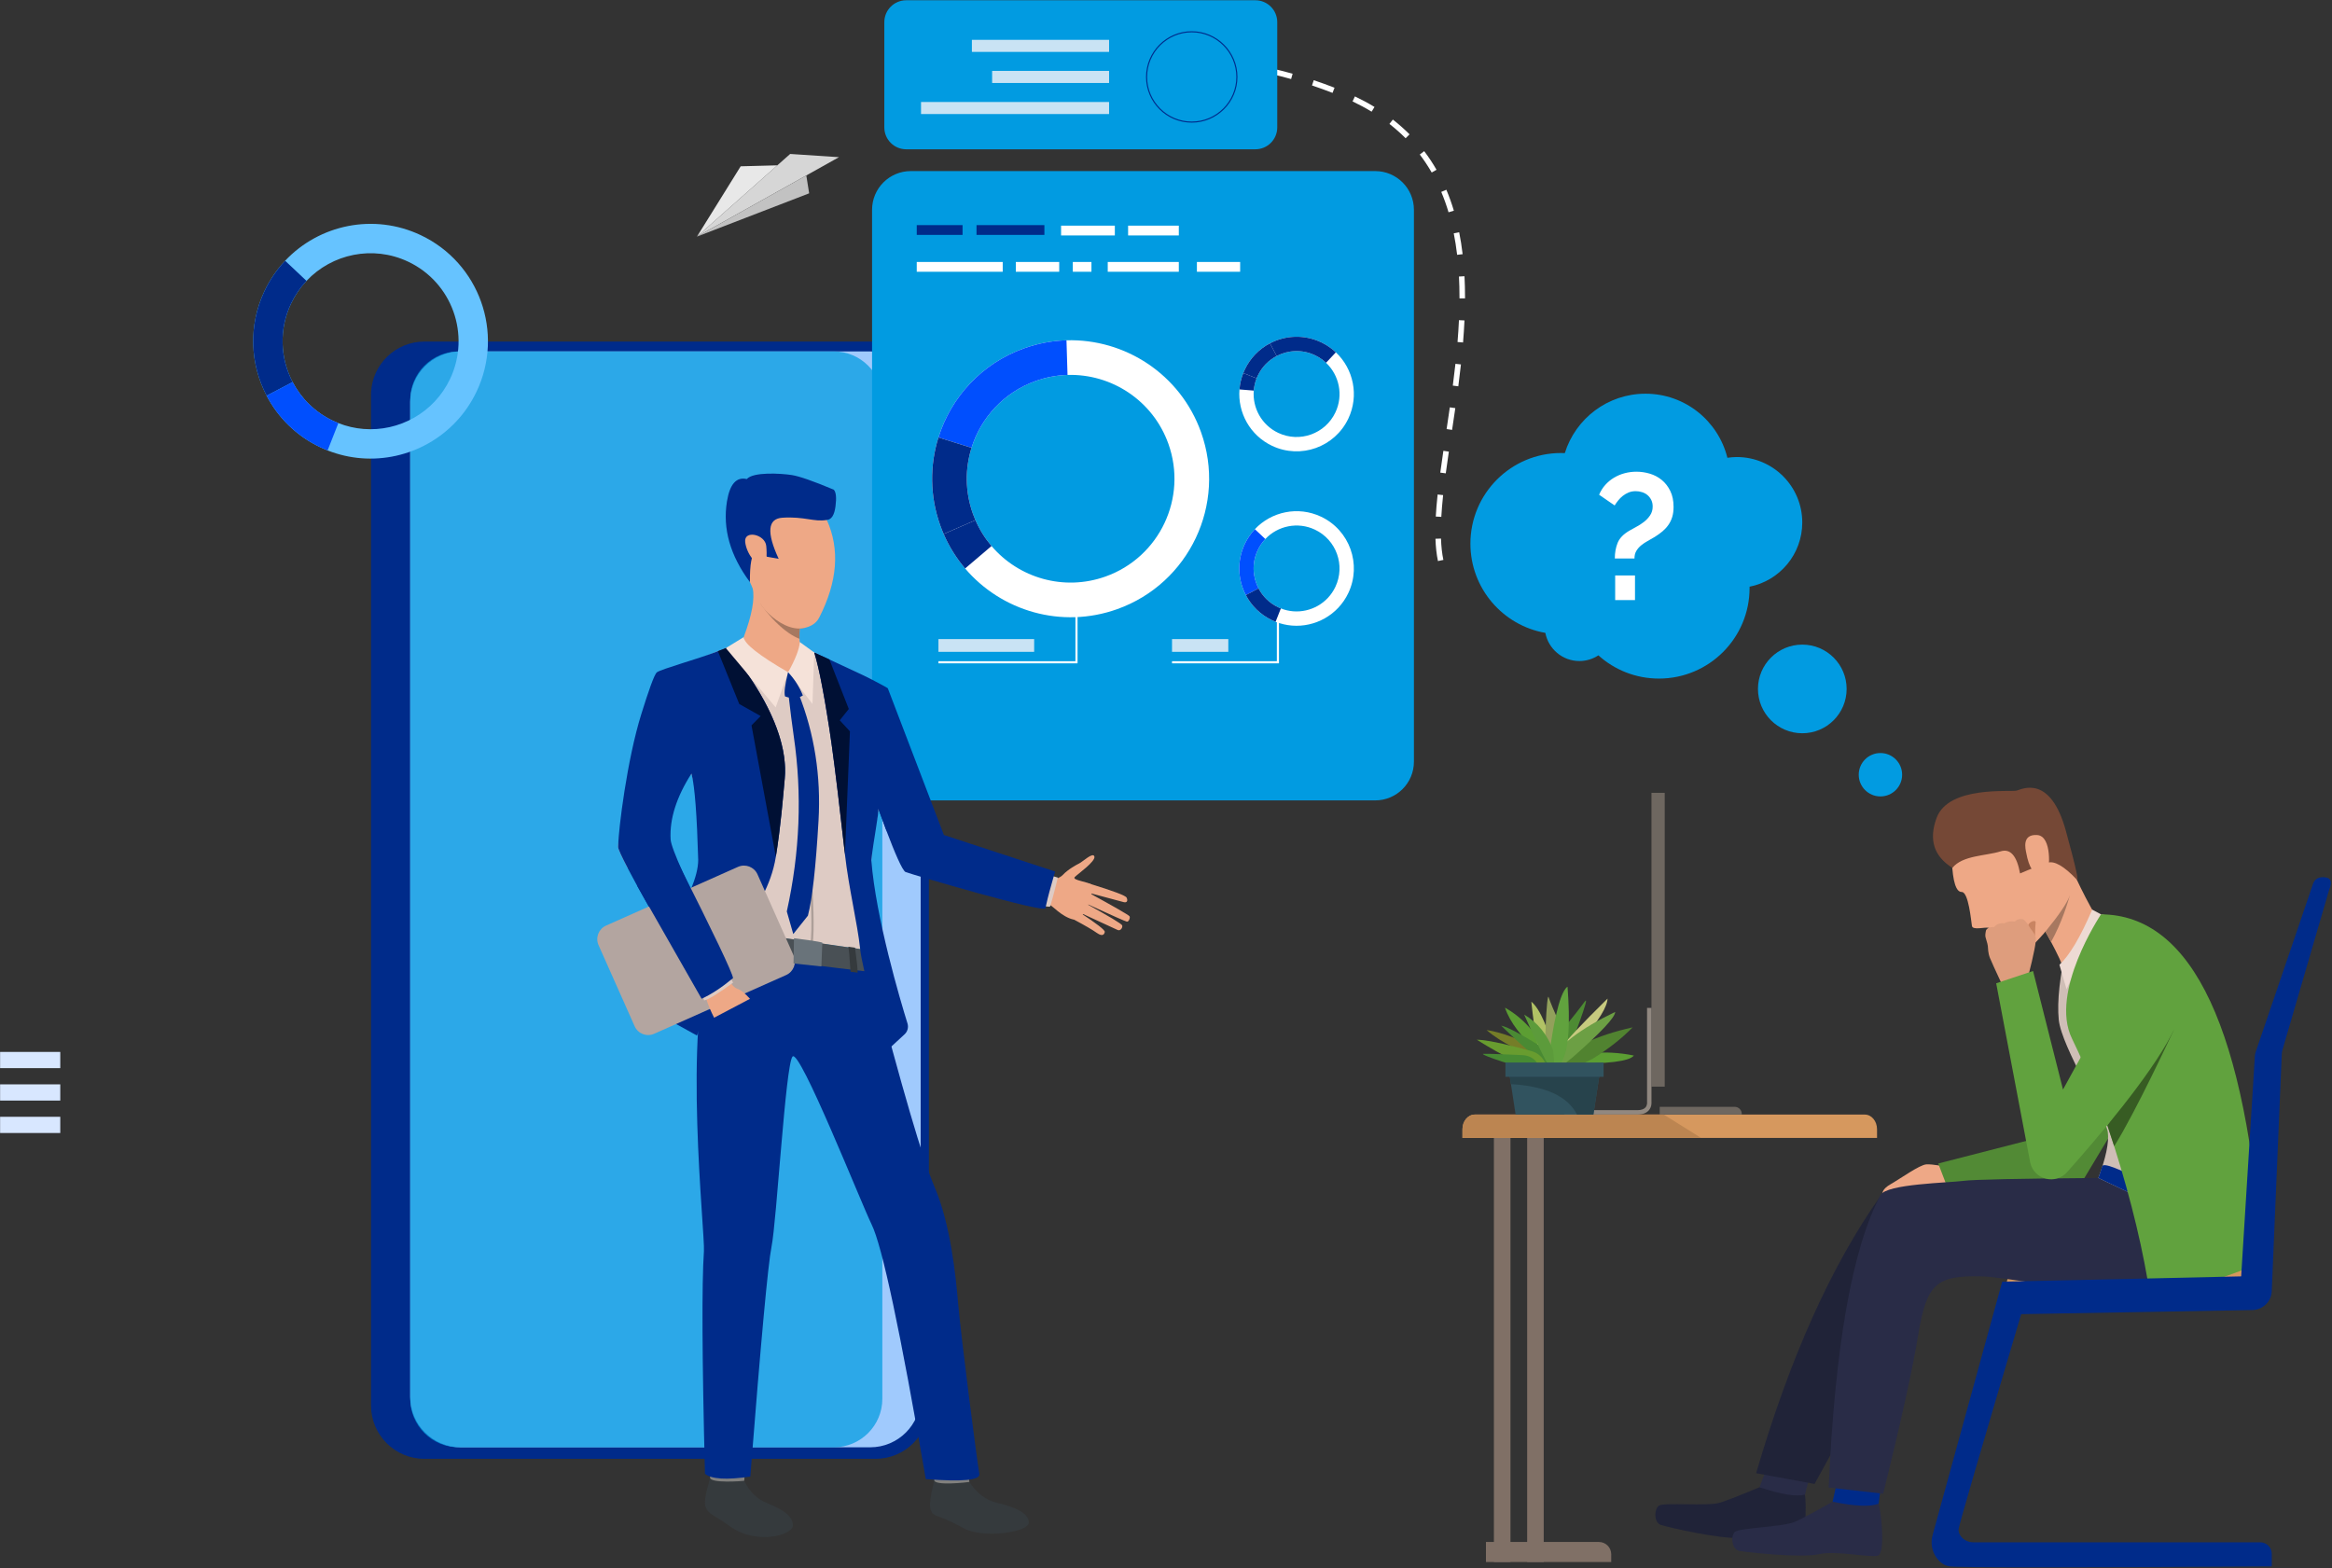 <svg xmlns="http://www.w3.org/2000/svg" width="2146" height="1443" viewBox="0 0 2146 1443" fill="none"><rect x="0" y="0" width="2146" height="1443" fill="#333333" stroke="none"/><path d="M358.85 1287.21V368.08C358.85 343.4 378.86 323.39 403.55 323.39H748.64C773.33 323.39 793.34 343.4 793.34 368.08V1287.21C793.34 1311.89 773.33 1331.9 748.64 1331.9H403.55C378.86 1331.9 358.85 1311.89 358.85 1287.21Z" fill="#587AA3"></path><path d="M854.799 363.44V1293.4C854.799 1320.52 832.829 1342.49 805.709 1342.49H390.479C363.409 1342.49 341.439 1320.52 341.439 1293.4V363.44C341.439 362.62 341.439 361.86 341.489 361.04C342.709 335.04 364.219 314.35 390.479 314.35H805.709C832.829 314.35 854.799 336.32 854.799 363.44Z" fill="#002B8A"></path><g style="mix-blend-mode:screen" opacity="0.98"><path d="M377.49 1285.43V369.86C377.49 344.2 398.3 323.39 423.96 323.39H800.78C826.44 323.39 847.25 344.2 847.25 369.86V1285.43C847.25 1311.1 826.44 1331.9 800.78 1331.9H423.96C398.3 1331.9 377.49 1311.1 377.49 1285.43Z" fill="#A3CDFF"></path></g><g style="mix-blend-mode:screen" opacity="0.729"><path d="M811.97 368.09V1287.22C811.97 1311.89 791.97 1331.9 767.28 1331.9H422.19C397.51 1331.9 377.49 1311.89 377.49 1287.22V368.09C377.49 343.39 397.51 323.39 422.19 323.39H767.28C791.97 323.39 811.97 343.39 811.97 368.09Z" fill="#019BE1"></path></g><path fill-rule="evenodd" clip-rule="evenodd" d="M438.638 360.204C418.878 401.964 375.788 425.194 332.318 421.684C321.948 420.854 311.568 418.494 301.468 414.514C299.238 413.634 297.018 412.674 294.828 411.634C272.758 401.194 255.868 384.234 245.358 364.154C230.198 335.174 228.338 299.674 243.398 267.824C248.368 257.314 254.828 247.984 262.388 239.954C293.618 206.784 343.798 195.864 387.198 216.404C441.118 241.914 464.138 306.294 438.638 360.204ZM375.638 240.824C343.098 225.434 305.468 233.614 282.058 258.484C276.398 264.504 271.558 271.504 267.828 279.384C256.528 303.264 257.928 329.874 269.298 351.604C277.178 366.664 289.838 379.374 306.388 387.204C308.028 387.984 309.698 388.694 311.368 389.354C318.938 392.354 326.728 394.114 334.498 394.744C367.088 397.364 399.388 379.954 414.208 348.644C433.328 308.224 416.068 259.954 375.638 240.824Z" fill="#66C3FF"></path><path d="M269.298 351.604L245.358 364.154C230.198 335.174 228.338 299.674 243.398 267.824C248.368 257.314 254.828 247.984 262.388 239.954L282.058 258.484C276.398 264.504 271.558 271.504 267.828 279.384C256.528 303.264 257.928 329.874 269.298 351.604Z" fill="#002B8A"></path><path d="M311.367 389.354L301.467 414.514C299.237 413.634 297.017 412.674 294.827 411.634C272.757 401.194 255.867 384.234 245.357 364.154L269.297 351.604C277.177 366.664 289.837 379.374 306.387 387.204C308.027 387.984 309.697 388.694 311.367 389.354Z" fill="#004FFE"></path><path d="M55.46 1012.81H0.09V997.89H55.46V1012.81Z" fill="#D8E7FF"></path><path d="M55.46 1042.66H0.09V1027.74H55.46V1042.66Z" fill="#D8E7FF"></path><path d="M55.46 982.97H0.09V968.05H55.46V982.97Z" fill="#D8E7FF"></path><path d="M1846.35 1183.77C1846.25 1172.55 1853.88 1166.55 1869.27 1165.76C1886.94 1164.86 1953.23 1164.01 2068.14 1163.22L2066.99 1181.13L1846.35 1183.77Z" fill="#D6985E"></path><path d="M1732.36 1100.71C1731.73 1098.11 1732.06 1094.1 1740.19 1089.54C1748.33 1084.99 1766.47 1071.88 1772.7 1071.53C1778.93 1071.17 1788.41 1073.5 1790.93 1073.44C1792.61 1073.4 1795.08 1078.97 1798.32 1090.16L1732.36 1100.71Z" fill="#EEA886"></path><path d="M1973.12 992.52L1914.31 1090.45L1794.44 1098.95L1783.64 1070.73L1895.17 1042.07L1949.53 935.3L1973.12 992.52Z" fill="#528A35"></path><path d="M1661.01 1375.46C1662.52 1384.08 1661.9 1421.44 1654.76 1422.82C1647.62 1424.21 1617.72 1413.52 1600.73 1415.12C1583.73 1416.72 1535 1405.51 1528.44 1403.35C1521.88 1401.19 1522.07 1388.86 1526.6 1385.59C1531.13 1382.33 1571.93 1386.43 1583.07 1382.78C1590.5 1380.35 1602.53 1375.64 1619.16 1368.65C1646.06 1367.45 1660.01 1369.72 1661.01 1375.46Z" fill="#202338"></path><path d="M1664.95 1360.2L1661.01 1375.46C1653.15 1377.58 1639.2 1375.31 1619.16 1368.65L1624.9 1353.68L1664.95 1360.2Z" fill="#292C47"></path><path d="M1728.76 1383.78C1731.28 1392.15 1735.08 1429.33 1728.16 1431.55C1721.24 1433.77 1690.28 1426.69 1673.6 1430.29C1656.91 1433.9 1607.19 1428.54 1600.42 1427.17C1593.66 1425.81 1592.38 1413.53 1596.5 1409.76C1600.61 1405.98 1641.61 1405.21 1652.24 1400.28C1659.33 1396.99 1670.71 1390.88 1686.4 1381.97C1712.96 1377.59 1727.09 1378.2 1728.76 1383.78Z" fill="#292C47"></path><path d="M1730.87 1368.16L1728.76 1383.78C1721.21 1386.81 1707.09 1386.21 1686.4 1381.97L1689.91 1366.41L1730.87 1368.16Z" fill="#002B8A"></path><path d="M2069.01 1152.59C1993.3 1161.34 1861.99 1169.77 1820.93 1168.81C1779.87 1167.84 1763.14 1179.1 1743.58 1222.9C1729.07 1255.43 1704.48 1302.99 1669.82 1365.61L1616.06 1355.74C1646.92 1249.96 1685.03 1164.99 1730.38 1100.83C1737.12 1091.3 1791.03 1090.74 1805.28 1088.86C1814.05 1087.71 1854.19 1086.84 1925.7 1086.25L2069.01 1152.59Z" fill="#202338"></path><path d="M1933.45 841.43C1986.47 850.06 2020.23 885.43 2034.72 947.53C2041.09 974.83 2059.29 1013.06 2065.07 1061.36C2068.92 1093.57 2070.92 1123.24 2071.08 1150.38L1930.5 1085.3C1937.91 1065.78 1940.97 1051.29 1939.68 1041.85C1937.75 1027.68 1897.14 963.88 1894.56 938.44C1892.85 921.48 1895.49 897.61 1902.51 866.84L1933.45 841.43Z" fill="#CFBEB6"></path><path d="M2071.08 1150.38C2025.65 1218.41 1864.83 1175.58 1823.77 1174.62C1782.71 1173.65 1773.05 1180.53 1765.32 1227.87C1760.17 1259.43 1749.38 1308.34 1732.96 1374.6L1682.81 1368.95C1688.65 1238.39 1704.56 1148.65 1730.54 1099.74C1736.02 1089.44 1793.09 1088.53 1807.35 1086.65C1816.11 1085.49 1857.32 1084.62 1930.97 1084.04L2071.08 1150.38Z" fill="#292C47"></path><path d="M1871.43 734.72C1890 750.52 1910 802.41 1906.25 818.81C1902.49 835.21 1873.44 870.04 1864.8 874.12C1856.16 878.2 1833.62 854.79 1830.19 853.85C1826.77 852.91 1815.38 856.36 1814.66 852.13C1813.94 847.89 1811.59 820.75 1805.22 820.84C1800.08 820.91 1797.07 811.52 1796.2 792.65C1794.12 743.08 1852.85 718.92 1871.43 734.72Z" fill="#EEA886"></path><path d="M1894.67 770.54C1904.56 796.68 1915.74 820.59 1928.18 842.26C1910.98 884.66 1901.55 902.08 1899.9 894.53C1898.58 888.46 1892.68 876.57 1887.48 866.84C1885.56 863.25 1883.74 859.95 1882.27 857.34C1880.95 854.98 1879.84 853.04 1878.96 851.52C1879.54 771.4 1884.78 744.4 1894.67 770.54Z" fill="#EEA886"></path><path d="M1796.68 798.66C1779.59 787.98 1774.74 772.65 1782.14 752.67C1793.23 722.7 1850.71 729.08 1855.84 727.56C1860.97 726.04 1886.85 712.73 1901.08 764.54C1910.57 799.08 1913.79 813.91 1910.75 809.03C1899.27 797 1890.48 791.97 1884.39 793.93C1877.79 796.06 1869.31 799.35 1858.95 803.79C1855.96 787.42 1849.97 780.65 1840.98 783.48C1827.49 787.73 1805.95 787.07 1796.68 798.66Z" fill="#754836"></path><path d="M1864.62 784.79C1864.01 781.41 1860.28 767.59 1874.58 768.44C1888.87 769.29 1885.79 801.41 1884.2 802.76C1882.61 804.11 1869.76 813.15 1864.62 784.79Z" fill="#EEA886"></path><path d="M1904.77 823.93C1903.13 829.88 1897.41 849.06 1887.48 866.84C1885.56 863.25 1883.74 859.95 1882.27 857.34C1894.9 841.88 1902.4 830.74 1904.77 823.93Z" fill="#A77860"></path><path d="M1866.42 851.39C1867.55 848.03 1873.67 846.08 1873.28 848.97C1873.02 850.89 1872.82 855 1872.7 861.29C1867.76 856.93 1865.66 853.63 1866.42 851.39Z" fill="#C98462"></path><path d="M1835.13 853.12C1837.49 850.34 1840.59 849.21 1844.42 849.72C1846.77 848.15 1850.02 847.58 1854.19 848C1855.64 846.36 1858.03 845.39 1861.2 845.85C1863.48 846.17 1867.51 852.76 1867.87 853.45C1868.84 855.33 1871.46 857.51 1872.88 861.25C1873.04 861.65 1873.18 862.08 1873.3 862.52C1874.12 865.54 1871.79 877.7 1866.3 898.98L1855.84 902.52L1842.54 906.45C1836.24 892.97 1832.47 884.68 1831.23 881.58C1829.36 876.93 1829.49 872.48 1829.27 870.48C1829.22 870 1829.07 869.28 1828.87 868.45C1828.44 866.72 1827.86 864.65 1827.12 862.26C1826.82 860.92 1826.99 858.88 1827.63 856.13C1828.68 854.04 1831.18 853.04 1835.13 853.12Z" fill="#DE9D7D"></path><path d="M1933.45 841.43L1901.72 910.39L1895.17 887.84C1904.43 879.27 1914.48 862.36 1925.32 837.09L1933.45 841.43Z" fill="#EDDAD3"></path><path d="M1930.97 1084.04C1932.32 1080.42 1933.51 1076.84 1934.53 1073.29C1935.55 1069.75 1949.96 1075.29 1977.75 1089.92L1967.73 1101.52L1930.97 1084.04Z" fill="#002B8A"></path><path d="M1933.45 841.43C1933.45 841.43 1933.44 841.44 1933.45 841.43C2017.87 841.96 2067.36 947.89 2081.9 1159.23C2072.99 1167.1 2038.69 1178.97 1979.02 1194.86C1972.68 1152.02 1961.52 1105.34 1945.56 1054.83C1943.55 1048.47 1941.44 1042.03 1939.23 1035.54C1933.02 1017.35 1925.98 998.75 1918.06 980.46V980.45C1914.46 972.14 1910.68 963.88 1906.7 955.74C1885.84 913.04 1932.66 842.62 1933.45 841.43Z" fill="#61A23E"></path><path d="M2000.56 947.53C2000.02 948.7 1965.27 1023.65 1945.56 1054.83C1943.55 1048.47 1941.44 1042.03 1939.23 1035.54L2000.56 947.53Z" fill="#375C23"></path><path d="M1898.46 1002.66C1934.72 936.3 1956.95 898.2 1965.17 888.36C1977.49 873.61 2028.83 894 1998.07 952.59C1977.79 991.21 1931.43 1045.91 1902.18 1078.7C1891.51 1090.67 1871.78 1085.55 1868.29 1069.9L1836.96 904.88L1870.91 893.61L1898.46 1002.66Z" fill="#61A23E"></path><path d="M2139.66 807.36C2145.18 808.02 2146.44 811.78 2143.44 818.63L2100.45 966.09C2100.06 967.43 2099.84 968.8 2099.78 970.19L2090.54 1188.41C2090.14 1197.89 2082.27 1205.42 2072.59 1205.59L1859.96 1209.36C1822.39 1336.06 1803.22 1401.89 1802.45 1406.84C1802.01 1409.63 1803.13 1412.08 1804.69 1414.06C1807.37 1417.43 1811.55 1419.32 1815.9 1419.32H2079.83C2085.76 1419.32 2090.57 1424.03 2090.57 1429.85V1441.51C1902.36 1442.65 1803.61 1442.65 1794.32 1441.51C1788.75 1440.83 1784.76 1437.34 1781.97 1433.38C1777.73 1427.37 1776.49 1419.8 1778.43 1412.74L1842.5 1179.49L2062.41 1174.59L2075.02 971.78C2075.1 970.54 2075.34 969.32 2075.74 968.15L2128.33 813.9C2129.25 811.21 2131.38 806.36 2139.66 807.36Z" fill="#002B8A"></path><path d="M1727.32 1039.2V1047.2H1345.81V1039.2C1345.81 1031.74 1350.83 1025.7 1357.01 1025.7H1716.11C1722.3 1025.7 1727.32 1031.74 1727.32 1039.2Z" fill="#D6985E"></path><path d="M1482.72 1437.46H1367.43V1419.02H1471.4C1477.65 1419.02 1482.72 1424.09 1482.72 1430.34V1437.46Z" fill="#807066"></path><path d="M1389.99 1437.46H1374.75V1047.2H1389.99V1437.46Z" fill="#807066"></path><path d="M1420.6 1437.46H1405.36V1047.2H1420.6V1437.46Z" fill="#807066"></path><path d="M1531.95 729.61V999.99H1519.75V729.61H1531.95Z" fill="#6E6760"></path><path d="M1506.73 1025.69H1439.64V1021.63H1506.73C1510.23 1021.63 1512.74 1020.8 1514.21 1019.16C1515.98 1017.18 1515.7 1014.52 1515.7 1014.49L1515.69 1014.36V1014.25V927.55H1519.75V1014.15C1519.83 1014.98 1519.98 1018.75 1517.29 1021.81C1515.03 1024.39 1511.47 1025.69 1506.73 1025.69Z" fill="#918880"></path><path d="M1602.85 1025.11V1025.69H1527.34V1018.57H1596.32C1599.93 1018.57 1602.85 1021.5 1602.85 1025.11Z" fill="#6E6760"></path><path d="M1565.44 1047.2H1345.81V1039.2C1345.81 1031.74 1350.97 1025.7 1357.34 1025.7H1531.05L1565.44 1047.2Z" fill="#BC8551"></path><path d="M1368.03 947.91C1382.07 950.01 1399.34 956.5 1419.82 967.38C1450.55 983.71 1395.75 972.3 1368.03 947.91Z" fill="#757D28"></path><path d="M1416.89 969.25C1400.18 954.78 1389.53 940.8 1384.93 927.32C1400.77 936.19 1413.78 950.33 1423.98 969.76C1435.96 983.89 1433.6 983.72 1416.89 969.25Z" fill="#5C9E33"></path><path d="M1436.18 949.83C1446.71 936.97 1454.07 927.62 1458.28 921.77C1464.59 913.01 1445.03 962.79 1443.41 968.05C1441.8 973.32 1435.13 977.88 1436.18 949.83Z" fill="#4D8B33"></path><path d="M1421.11 979.64C1416.43 972.62 1412.46 953.33 1409.18 921.77C1417.36 928.55 1425.31 947.19 1433.03 977.67C1429.76 986 1425.78 986.65 1421.11 979.64Z" fill="#B1C265"></path><path d="M1422.69 974.87C1420.59 970.39 1423.4 912.36 1425.07 917.62C1426.19 921.12 1429.93 930.12 1436.3 944.62C1437.73 957.8 1424.8 979.34 1422.69 974.87Z" fill="#92A05B"></path><path d="M1438.85 962C1441.33 957.49 1454.82 943.15 1479.32 918.97C1479.09 926.45 1471.37 939.07 1456.17 956.84C1442.15 964.79 1436.37 966.51 1438.85 962Z" fill="#C7CA7F"></path><path d="M1421.11 978.87C1449.39 968.44 1476.86 965.94 1503.52 971.36C1499.62 976.71 1479.16 979.22 1442.15 978.87H1421.11Z" fill="#5C9E33"></path><path d="M1430.01 980.24C1444.39 964.59 1468.52 952.99 1502.41 945.45C1492.4 955.67 1480.2 965.27 1465.83 974.23C1427.57 993.9 1415.63 995.9 1430.01 980.24Z" fill="#518330"></path><path d="M1425.66 977.67C1434.08 962.11 1454.31 946.63 1486.35 931.24C1486.35 936.15 1473.37 950.03 1447.41 972.87C1424.5 991.64 1417.25 993.24 1425.66 977.67Z" fill="#6C9F44"></path><path d="M1426.02 979.99C1419.71 978.83 1404.87 966.79 1381.48 943.87C1387.55 945.03 1402.4 953.1 1426.02 968.05C1432.32 977.16 1432.32 981.14 1426.02 979.99Z" fill="#4A8A33"></path><path d="M1409.18 980.14C1401.23 980.47 1384.52 972.71 1359.03 956.84C1370.47 956.84 1396.72 963.77 1409.56 967.36C1414.4 968.72 1418.5 971.94 1420.97 976.31C1427.83 988.43 1419.57 979.7 1409.18 980.14Z" fill="#689C2F"></path><path d="M1365 969.81C1368.56 969.52 1391.5 970.55 1401.36 971.01C1405.26 971.19 1409.01 972.62 1411.96 975.17C1416.21 978.84 1414.97 981.6 1409.18 982.77C1401.47 984.34 1360.44 970.17 1365 969.81Z" fill="#478B33"></path><path d="M1427 976.02C1426.16 972.42 1426.02 968.7 1426.51 965.04C1428.18 952.54 1433.99 913.87 1442.5 908C1445.06 941.41 1443.66 963.73 1438.29 974.97C1432.25 987.61 1428.64 982.93 1427 976.02Z" fill="#61A23E"></path><path d="M1427.07 982.89C1423.85 979.83 1415.69 963.44 1402.6 933.7C1414.86 940.87 1423.72 951.73 1429.18 966.28C1430.99 980.41 1430.29 985.95 1427.07 982.89Z" fill="#5C9B3B"></path><path d="M1472.35 986.28L1466.29 1025.69H1394.73L1388.67 986.28H1472.35Z" fill="#31535F"></path><path d="M1388.67 986.28H1472.35L1466.29 1025.69H1451.24C1442.66 1008.87 1422.39 999.53 1390.42 997.68L1388.67 986.28Z" fill="#27434C"></path><path d="M1385.34 977.79H1475.68V990.96H1385.34V977.79Z" fill="#31535F"></path><path d="M1610 539.92C1610.01 540.31 1610.03 540.69 1610.03 541.08C1610.03 587.14 1572.69 624.47 1526.64 624.47C1505.2 624.47 1485.66 616.38 1470.9 603.08C1465.87 606.38 1459.87 608.32 1453.41 608.32C1437.85 608.32 1424.9 597.16 1422.09 582.41C1382.92 575.57 1353.13 541.42 1353.13 500.29C1353.13 454.23 1390.47 416.89 1436.53 416.89C1437.69 416.89 1438.85 416.93 1440.01 416.98C1449.83 385.31 1479.36 362.31 1514.26 362.31C1550.71 362.31 1581.21 387.43 1589.62 421.28C1592.45 420.87 1595.33 420.59 1598.27 420.59C1631.54 420.59 1658.52 447.56 1658.52 480.83C1658.52 510.09 1637.66 534.46 1610 539.92Z" fill="#019BE1"></path><path d="M1699.34 634C1699.34 656.53 1681.07 674.79 1658.55 674.79C1636.02 674.79 1617.75 656.53 1617.75 634C1617.75 611.47 1636.02 593.21 1658.55 593.21C1681.07 593.21 1699.34 611.47 1699.34 634Z" fill="#019BE1"></path><path d="M1750.42 712.95C1750.42 723.98 1741.48 732.92 1730.45 732.92C1719.42 732.92 1710.48 723.98 1710.48 712.95C1710.48 701.93 1719.42 692.99 1730.45 692.99C1741.48 692.99 1750.42 701.93 1750.42 712.95Z" fill="#019BE1"></path><path d="M1486.02 513.95C1486.02 508.58 1486.9 503.76 1488.65 499.49C1490.4 495.22 1494.02 491.5 1499.5 488.32C1501.14 487.33 1503.17 486.21 1505.58 484.95C1507.99 483.69 1510.34 482.18 1512.64 480.43C1514.94 478.68 1516.89 476.62 1518.47 474.27C1520.06 471.91 1520.86 469.2 1520.86 466.13C1520.86 463.83 1520.42 461.81 1519.54 460.05C1518.66 458.3 1517.51 456.82 1516.09 455.62C1514.67 454.41 1513 453.51 1511.08 452.91C1509.16 452.31 1507.22 452 1505.25 452C1502.84 452 1500.65 452.41 1498.67 453.24C1496.7 454.06 1494.92 455.1 1493.33 456.36C1491.75 457.62 1490.32 459.04 1489.06 460.63C1487.8 462.22 1486.74 463.73 1485.86 465.15L1471.57 455.29C1472.99 451.9 1474.88 448.88 1477.23 446.25C1479.59 443.62 1482.27 441.41 1485.28 439.6C1488.3 437.79 1491.55 436.42 1495.06 435.49C1498.57 434.56 1502.18 434.09 1505.91 434.09C1510.07 434.09 1514.18 434.7 1518.23 435.9C1522.28 437.11 1525.92 439.02 1529.16 441.65C1532.38 444.28 1535.01 447.65 1537.04 451.76C1539.07 455.86 1540.08 460.77 1540.08 466.46C1540.08 469.97 1539.67 473.06 1538.85 475.75C1538.03 478.43 1536.85 480.87 1535.32 483.06C1533.78 485.25 1531.97 487.22 1529.9 488.97C1527.81 490.73 1525.46 492.42 1522.83 494.07C1520.64 495.38 1518.45 496.64 1516.26 497.85C1514.06 499.05 1512.07 500.39 1510.26 501.87C1508.45 503.35 1506.97 505.05 1505.82 506.97C1504.67 508.88 1504.1 511.21 1504.1 513.95H1486.02ZM1486.35 552.23V529.56H1504.59V552.23H1486.35Z" fill="white"></path><path d="M727.139 141.68L772.049 144.64L641.399 217.71L727.139 141.68Z" fill="#D6D6D6"></path><path d="M641.399 217.71L681.599 153.04L715.339 152.15L641.399 217.71Z" fill="#E8E8E8"></path><path d="M741.999 161.45L744.619 177.91L641.399 217.71L741.999 161.45Z" fill="#C2C2C2"></path><path d="M1323.26 516.31C1321.99 510.25 1321.23 503.54 1320.96 495.8L1326.06 495.63C1326.32 503.07 1327.03 509.49 1328.25 515.26L1323.26 516.31ZM1326.35 475.65L1321.26 475.36C1321.61 469.13 1322.17 462.49 1322.96 455.08L1328.02 455.62C1327.25 462.95 1326.7 469.5 1326.35 475.65ZM1330.46 435.6L1325.41 434.93C1326.28 428.4 1327.24 421.7 1328.25 414.87L1333.29 415.61C1332.29 422.42 1331.33 429.1 1330.46 435.6ZM1336.27 395.61L1331.23 394.86C1332.21 388.28 1333.21 381.61 1334.18 374.86L1339.23 375.58C1338.26 382.34 1337.26 389.02 1336.27 395.61ZM1341.99 355.51L1336.93 354.85C1337.8 348.21 1338.62 341.52 1339.35 334.81L1344.42 335.36C1343.68 342.11 1342.86 348.84 1341.99 355.51ZM1346.36 315.16L1341.28 314.74C1341.85 307.85 1342.29 301.09 1342.58 294.65L1347.67 294.88C1347.37 301.39 1346.93 308.21 1346.36 315.16ZM1348.18 274.55H1343.08V273.74C1343.08 267.14 1342.92 260.66 1342.6 254.47L1347.69 254.21C1348.01 260.48 1348.18 267.06 1348.18 273.74V274.55ZM1340.92 234.51C1340.11 227.7 1339.06 221.05 1337.8 214.74L1342.8 213.74C1344.09 220.18 1345.16 226.97 1345.97 233.91L1340.92 234.51ZM1333.01 195.35C1331.08 188.86 1328.82 182.55 1326.31 176.6L1331 174.62C1333.59 180.74 1335.91 187.23 1337.9 193.89L1333.01 195.35ZM1317.51 158.76C1314.2 152.99 1310.51 147.42 1306.54 142.19L1310.59 139.11C1314.7 144.5 1318.52 150.27 1321.93 156.23L1317.51 158.76ZM1293.5 127.22C1288.89 122.59 1283.88 118.16 1278.61 114.05L1281.75 110.03C1287.18 114.27 1292.36 118.84 1297.12 123.63L1293.5 127.22ZM856.97 114.67L854.58 110.16C860.42 107.07 866.54 104 872.77 101.04L874.96 105.64C868.8 108.57 862.74 111.61 856.97 114.67ZM1262.23 102.77C1256.71 99.42 1250.8 96.24 1244.67 93.32L1246.86 88.72C1253.14 91.71 1259.2 94.97 1264.87 98.42L1262.23 102.77ZM893.3 97.37L891.3 92.68C897.49 90.03 903.83 87.47 910.14 85.06L911.96 89.83C905.71 92.21 899.43 94.74 893.3 97.37ZM1226.25 85.48C1220.01 83.04 1213.66 80.74 1207.35 78.63L1208.97 73.8C1215.35 75.93 1221.78 78.26 1228.1 80.73L1226.25 85.48ZM930.91 83.02L929.27 78.19C935.68 76.03 942.21 73.98 948.66 72.08L950.09 76.97C943.7 78.85 937.25 80.88 930.91 83.02ZM1188.14 72.74C1181.71 70.94 1175.15 69.28 1168.66 67.81L1169.79 62.84C1176.36 64.33 1183 66 1189.52 67.83L1188.14 72.74ZM969.51 71.71L968.28 66.76C974.87 65.12 981.53 63.6 988.1 62.25L989.13 67.24C982.63 68.58 976.03 70.08 969.51 71.71ZM1148.97 63.88C1142.42 62.74 1135.74 61.75 1129.1 60.93L1129.71 55.87C1136.44 56.7 1143.21 57.7 1149.84 58.85L1148.97 63.88ZM1008.91 63.61L1008.09 58.58C1014.79 57.49 1021.57 56.55 1028.23 55.78L1028.82 60.84C1022.24 61.61 1015.54 62.54 1008.91 63.61ZM1109.09 58.98C1102.45 58.5 1095.7 58.17 1089.02 58.01L1089.14 52.92C1095.9 53.08 1102.74 53.41 1109.46 53.89L1109.09 58.98ZM1048.84 58.97L1048.48 53.88C1055.24 53.41 1062.07 53.08 1068.8 52.92L1068.92 58.02C1062.27 58.18 1055.52 58.5 1048.84 58.97Z" fill="white"></path><path d="M1265.52 736.58H838.14C818.46 736.58 802.51 720.63 802.51 700.95V193.07C802.51 173.4 818.46 157.44 838.14 157.44H1265.52C1285.2 157.44 1301.15 173.4 1301.15 193.07V700.95C1301.15 720.63 1285.2 736.58 1265.52 736.58Z" fill="#019BE1"></path><path d="M1155.23 137.39H833.94C822.81 137.39 813.79 128.36 813.79 117.23V20.4C813.79 9.27 822.81 0.24 833.94 0.24H1155.23C1166.36 0.24 1175.38 9.27 1175.38 20.4V117.23C1175.38 128.36 1166.36 137.39 1155.23 137.39Z" fill="#019BE1"></path><path fill-rule="evenodd" clip-rule="evenodd" d="M1028.15 560.56C976.82 578.91 921.49 562.35 888.14 523.14C880.19 513.8 873.49 503.17 868.39 491.42C867.26 488.83 866.21 486.18 865.25 483.48C855.55 456.35 855.6 428.11 863.59 402.59C875.12 365.75 903.18 334.58 942.32 320.58C955.25 315.96 968.42 313.55 981.42 313.16C1035.16 311.55 1086.14 344.31 1105.22 397.66C1128.92 463.93 1094.41 536.86 1028.15 560.56ZM1075.19 408.39C1060.89 368.4 1022.66 343.83 982.38 345.04C972.62 345.34 962.75 347.14 953.06 350.61C923.72 361.1 902.68 384.48 894.03 412.09C888.04 431.23 888 452.4 895.28 472.74C896 474.76 896.79 476.75 897.63 478.7C901.45 487.51 906.48 495.48 912.44 502.48C937.44 531.87 978.92 544.29 1017.41 530.53C1067.09 512.76 1092.96 458.08 1075.19 408.39Z" fill="white"></path><path d="M894.03 412.09L863.59 402.59C875.12 365.75 903.18 334.58 942.32 320.58C955.25 315.96 968.42 313.55 981.42 313.16L982.38 345.04C972.62 345.34 962.75 347.14 953.06 350.61C923.72 361.1 902.68 384.48 894.03 412.09Z" fill="#004FFE"></path><path d="M897.63 478.7L868.39 491.42C867.26 488.83 866.21 486.18 865.25 483.48C855.55 456.35 855.6 428.11 863.59 402.59L894.03 412.09C888.04 431.23 888 452.4 895.28 472.74C896 474.76 896.79 476.75 897.63 478.7Z" fill="#002B8A"></path><path d="M888.14 523.14C880.19 513.8 873.49 503.17 868.39 491.42L897.63 478.7C901.45 487.51 906.48 495.48 912.44 502.48L888.14 523.14Z" fill="#002B8A"></path><path fill-rule="evenodd" clip-rule="evenodd" d="M1240.81 545.69C1231.17 566.07 1210.14 577.41 1188.91 575.7C1183.86 575.29 1178.79 574.14 1173.86 572.2C1172.77 571.77 1171.69 571.3 1170.62 570.79C1159.85 565.69 1151.6 557.42 1146.47 547.62C1139.07 533.47 1138.16 516.14 1145.51 500.6C1147.94 495.47 1151.09 490.91 1154.78 486.99C1170.03 470.8 1194.52 465.47 1215.71 475.5C1242.02 487.95 1253.26 519.37 1240.81 545.69ZM1210.06 487.42C1194.18 479.91 1175.81 483.9 1164.39 496.04C1161.62 498.98 1159.26 502.4 1157.44 506.24C1151.92 517.89 1152.61 530.89 1158.16 541.49C1162 548.84 1168.18 555.05 1176.26 558.87C1177.06 559.25 1177.87 559.6 1178.69 559.92C1182.39 561.38 1186.19 562.24 1189.98 562.55C1205.89 563.83 1221.65 555.33 1228.88 540.05C1238.22 520.32 1229.79 496.76 1210.06 487.42Z" fill="white"></path><path d="M1158.16 541.49L1146.47 547.62C1139.07 533.47 1138.16 516.14 1145.51 500.6C1147.94 495.47 1151.09 490.91 1154.78 486.99L1164.39 496.04C1161.62 498.98 1159.26 502.4 1157.44 506.24C1151.92 517.89 1152.61 530.89 1158.16 541.49Z" fill="#004FFE"></path><path d="M1178.69 559.92L1173.86 572.2C1172.77 571.77 1171.69 571.3 1170.62 570.79C1159.85 565.69 1151.6 557.42 1146.47 547.62L1158.16 541.49C1162 548.84 1168.18 555.05 1176.26 558.87C1177.06 559.25 1177.87 559.6 1178.69 559.92Z" fill="#002B8A"></path><path fill-rule="evenodd" clip-rule="evenodd" d="M1170.62 410.28C1150.24 400.63 1138.9 379.6 1140.61 358.38C1141.02 353.32 1142.17 348.25 1144.11 343.32C1144.54 342.24 1145.01 341.15 1145.52 340.08C1150.61 329.31 1158.89 321.06 1168.69 315.94C1182.84 308.54 1200.16 307.63 1215.71 314.98C1220.84 317.41 1225.4 320.56 1229.31 324.25C1245.5 339.49 1250.83 363.99 1240.81 385.17C1228.36 411.49 1196.93 422.73 1170.62 410.28ZM1228.89 379.53C1236.4 363.65 1232.41 345.28 1220.27 333.85C1217.33 331.08 1213.91 328.72 1210.07 326.9C1198.41 321.39 1185.42 322.07 1174.82 327.62C1167.47 331.47 1161.26 337.65 1157.44 345.72C1157.06 346.53 1156.71 347.34 1156.39 348.16C1154.93 351.85 1154.07 355.65 1153.76 359.44C1152.48 375.35 1160.98 391.12 1176.26 398.35C1195.99 407.68 1219.55 399.26 1228.89 379.53Z" fill="white"></path><path d="M1174.82 327.62L1168.69 315.94C1182.84 308.54 1200.16 307.63 1215.71 314.98C1220.84 317.41 1225.4 320.56 1229.31 324.25L1220.27 333.85C1217.33 331.08 1213.91 328.72 1210.07 326.9C1198.41 321.39 1185.42 322.07 1174.82 327.62Z" fill="#002B8A"></path><path d="M1156.39 348.16L1144.11 343.32C1144.54 342.24 1145.01 341.15 1145.52 340.08C1150.61 329.31 1158.89 321.06 1168.69 315.94L1174.82 327.62C1167.47 331.47 1161.26 337.65 1157.44 345.72C1157.06 346.53 1156.71 347.34 1156.39 348.16Z" fill="#002B8A"></path><path d="M1140.61 358.38C1141.02 353.32 1142.17 348.25 1144.11 343.32L1156.39 348.16C1154.93 351.85 1154.07 355.65 1153.76 359.44L1140.61 358.38Z" fill="#002B8A"></path><path d="M1176.97 610.44H1078.54V608.48H1175.01V571.3H1176.97V610.44Z" fill="white"></path><path d="M991.61 610.44H863.59V608.48H989.65V547.62H991.61V610.44Z" fill="white"></path><path d="M951.68 599.86H863.59V588.12H951.68V599.86Z" fill="#C9E3F4"></path><path d="M1130.35 599.86H1078.54V588.12H1130.35V599.86Z" fill="#C9E3F4"></path><path fill-rule="evenodd" clip-rule="evenodd" d="M1096.68 112.86C1073.49 112.86 1054.63 94 1054.63 70.81C1054.63 47.62 1073.49 28.75 1096.68 28.75C1119.87 28.75 1138.74 47.62 1138.74 70.81C1138.74 94 1119.87 112.86 1096.68 112.86ZM1096.68 29.75C1074.04 29.75 1055.63 48.17 1055.63 70.81C1055.63 93.45 1074.04 111.86 1096.68 111.86C1119.32 111.86 1137.74 93.45 1137.74 70.81C1137.74 48.17 1119.32 29.75 1096.68 29.75Z" fill="#002B8A"></path><path d="M1020.62 47.76H894.38V36.66H1020.62V47.76Z" fill="#C9E3F4"></path><path d="M1020.62 76.36H913V65.26H1020.62V76.36Z" fill="#C9E3F4"></path><path d="M1020.62 104.95H847.569V93.86H1020.62V104.95Z" fill="#C9E3F4"></path><path d="M885.79 216.17H843.63V207.16H885.79V216.17Z" fill="#002B8A"></path><path d="M1084.79 250.09H1019.39V241.08H1084.79V250.09Z" fill="white"></path><path d="M974.74 250.09H934.81V241.08H974.74V250.09Z" fill="white"></path><path d="M922.74 250.09H843.63V241.08H922.74V250.09Z" fill="white"></path><path d="M961.09 216.17H898.63V207.16H961.09V216.17Z" fill="#002B8A"></path><path d="M1004.4 250.09H987.24V241.08H1004.4V250.09Z" fill="white"></path><path d="M1084.79 216.67H1038.13V207.66H1084.79V216.67Z" fill="white"></path><path d="M1141.23 250.09H1101.44V241.08H1141.23V250.09Z" fill="white"></path><path d="M1025.92 216.67H976.449V207.66H1025.92V216.67Z" fill="white"></path><path d="M961.059 810.07C969.469 809.95 975.169 808.27 978.159 805.04C982.649 800.18 990.579 795.82 993.119 794.58C996.519 792.93 1005.93 783.78 1007.11 788.25C1008.29 792.71 992.129 804.04 989.059 807.1C985.979 810.16 1002.48 811.5 1004.9 814.46C1007.32 817.43 998.899 848.66 987.909 846.24C976.909 843.82 967.899 832.73 965.829 832.75C964.439 832.77 961.729 832.31 957.699 831.37L961.059 810.07Z" fill="#EEA886"></path><path d="M1002.56 813.19C1024.45 819.87 1035.84 824.16 1036.74 826.05C1038.09 828.9 1037.18 830.97 1034.05 830.19C1031.96 829.66 1021.25 826.8 1001.92 821.59C1025.83 834.67 1038.33 841.86 1039.4 843.17C1040.35 844.32 1038.77 848.42 1037.04 848.18C1035.88 848.02 1022.99 842.29 998.37 831C1020.67 843.26 1032.1 850.12 1032.66 851.57C1033.39 853.48 1031.15 857.01 1028.55 855.85C1026.82 855.08 1015.21 849.73 993.719 839.79C1009.25 849.97 1016.9 855.9 1016.66 857.57C1016.44 859.11 1015.22 862.69 1009.35 858.52C1005.44 855.74 998.469 851.67 988.439 846.33L1002.56 813.19Z" fill="#EEA886"></path><path d="M892.02 1363.78C899.04 1374.28 907.469 1380.67 917.319 1382.93C932.089 1386.34 946.64 1391.75 946.75 1401.07C946.86 1410.39 904.04 1415.95 887.14 1406.55C861.91 1392.53 859.349 1396.76 856.549 1389.75C853.759 1382.74 859.909 1363.99 859.729 1361.76C859.579 1359.93 870.34 1360.6 892.02 1363.78Z" fill="#353A3D"></path><path d="M890.379 1356.01C891.659 1361.08 892.209 1363.67 892.019 1363.78C891.729 1363.94 858.729 1367.87 859.729 1361.76C860.269 1358.46 860.929 1355.02 861.699 1351.43L890.379 1356.01Z" fill="#81807E"></path><path d="M684.809 1362.73C689.809 1372.78 696.589 1379.51 705.149 1382.93C718.869 1388.42 729.869 1394.73 729.619 1403.81C729.369 1412.89 696.079 1422.09 671.869 1404.66C656.569 1393.65 651.719 1393.6 649.269 1386.66C646.809 1379.73 653.529 1361.71 653.439 1359.53C653.359 1357.74 663.819 1358.8 684.809 1362.73Z" fill="#353A3D"></path><path d="M685.179 1354.91C685.119 1360.03 684.999 1362.64 684.809 1362.73C684.519 1362.88 652.629 1365.51 653.439 1359.53C653.869 1356.37 654.899 1352.87 656.529 1349.05L685.179 1354.91Z" fill="#81807E"></path><path d="M802.119 894.57C830.039 1001.56 849.319 1067.41 859.959 1092.15C874.729 1126.52 879.609 1174.59 881.639 1198.74C884.199 1229.1 899.429 1347.36 901.229 1356.24C902.419 1362.16 885.989 1363.8 851.949 1361.15C828.469 1224.84 811.859 1146.74 802.119 1126.84C792.359 1106.93 735.759 964.13 729.279 972.36C722.799 980.58 714.769 1123.66 709.969 1147.41C706.779 1163.24 700.269 1233.71 690.449 1358.83C668.499 1362.07 654.589 1361.2 648.729 1356.24C646.059 1249.41 645.739 1181.15 647.779 1151.47C648.949 1134.5 627.899 948 654.889 872.91C664.399 846.46 713.469 853.68 802.119 894.57Z" fill="#002B8A"></path><path d="M568.81 778.77C569.33 762.85 586.01 698.29 599.18 656.11C609.41 635.55 618.22 618.93 621.05 616.9C625.34 613.83 643.37 606.1 659.11 599.86C659.63 599.65 660.14 599.45 660.64 599.25C662.11 598.67 663.56 598.11 664.97 597.56C665.67 597.29 666.36 597.02 667.04 596.76C667.42 596.61 667.79 596.47 668.16 596.34C668.46 596.22 668.76 596.11 669.06 595.99C676.93 593 682.91 590.91 684.14 590.84C684.35 590.82 684.68 590.83 685.12 590.84C685.64 590.85 686.31 590.88 687.12 590.94C696.84 591.51 725.88 594.23 735.22 595.11C736.92 595.27 737.97 595.38 738.13 595.39C738.14 595.39 738.15 595.39 738.15 595.39C741.12 596.74 744.83 598.44 749.3 600.48V600.49L749.92 600.77C753.97 602.63 758.66 605.1 763.61 607.81C773.33 613.14 784.05 619.36 792.95 623.59C801.68 627.74 813.62 633.53 814.64 634.34L863.28 774.6L969.68 806.49L973.46 807.62C973.45 807.7 973.42 807.81 973.38 807.95C972.82 810.27 969.29 824.65 966.73 833.11C966.63 833.43 966.53 833.75 966.43 834.06C966.3 834.49 964.88 834.5 962.44 834.15C941.32 831.19 843.53 802.22 837.49 800C833.34 798.48 823.6 766.73 816.64 742.7C812.52 728.49 809.38 716.97 808.94 716.02L808.92 715.97C808.99 716.61 810.06 727.48 808.69 741.75C808.61 742.68 808.5 743.61 808.4 744.56C808.36 744.81 808.33 745.06 808.3 745.31C807.68 750.42 806.73 755.88 805.31 761.39C803.2 769.53 802.2 780.25 801.83 791.56V791.6C801.83 791.69 801.83 791.77 801.81 791.87C801.81 792.13 801.79 792.38 801.79 792.65C801.79 792.75 801.78 792.86 801.78 792.96C801.19 813.54 802.62 835.73 803.21 847.53C804.13 865.82 798.12 874.06 797.94 874.29C797.94 874.3 797.94 874.3 797.94 874.3L791.57 873.41L786.97 872.76L786.92 872.75L780.77 871.89L756.68 868.5L747.95 867.27L745.89 866.98L730.62 864.83L687.58 858.78L682.86 858.11L680.91 857.84L664.68 855.55L657.35 854.53L657.32 854.52C653.17 825.06 650.93 802.37 650.61 786.45C650.18 764.51 638.44 719.96 636.52 712.84C636.51 712.79 636.5 712.74 636.48 712.69C636.47 712.62 636.45 712.55 636.43 712.49C636.4 712.37 636.37 712.27 636.34 712.18C636.33 712.13 636.32 712.08 636.3 712.03C636.3 712.01 636.3 712 636.29 711.98C636.29 711.97 636.28 711.95 636.28 711.94C636.27 711.9 636.27 711.88 636.27 711.86C612.85 736.47 598.86 754.14 594.32 764.87C592.24 769.76 585.89 783.05 577.8 799.23C572.26 788.67 568.8 781.33 568.8 779.49C568.8 779.26 568.8 779.02 568.81 778.77Z" fill="#DECBC4"></path><path d="M797.94 874.29C800.1 876.87 801.49 883.63 802.12 894.57C713.35 884.21 664.27 877 654.89 872.91C654.52 860.86 655.33 854.73 657.32 854.52C659.51 854.29 706.38 860.88 797.94 874.29Z" fill="#495055"></path><path d="M692.65 541.33C692.55 540.85 692.5 540.44 692.5 540.1C692.53 533.62 710.2 549.9 723.05 562.61C727.95 567.46 732.33 571.91 736.18 575.98C736.11 576.61 736.03 577.42 735.95 578.41C735.75 580.77 735.54 584.5 735.72 587.88C735.92 591.43 736.56 594.6 738.15 595.4C740.84 596.75 736.55 604.5 725.27 618.65C698.29 611.03 684.67 600.25 684.39 586.32C691.97 566.04 694.72 551.04 692.65 541.33Z" fill="#EEA886"></path><path d="M687.75 857.73C685.81 869.95 684.76 877.65 684.59 880.83L678.43 879.6C679.56 866.68 680.46 859.13 681.12 856.96L687.75 857.73Z" fill="#353A3D"></path><path d="M786.83 872.15C788.39 883.26 789.19 890.91 789.22 895.1L782.71 894.26C781.82 880.39 781.12 872.73 780.63 871.28L786.83 872.15Z" fill="#353A3D"></path><path d="M723.049 562.61L731.169 565.04C734.639 569.44 737.569 573.73 739.969 577.92C738.639 578.22 737.29 578.37 735.95 578.41C735.75 580.77 735.539 584.5 735.719 587.88C722.589 582.73 710.91 569.89 704.7 562.08C701.77 558.39 700.059 555.83 699.979 555.71C699.979 555.7 699.979 555.7 699.979 555.7L723.049 562.61Z" fill="#A77860"></path><path d="M681.039 479.73C688.239 465.87 714.849 465.46 760.859 478.47C773.039 505.41 770.719 535.35 753.889 568.3C750.699 574.56 744.889 576.85 739.969 577.92C738.639 578.22 737.289 578.37 735.949 578.41C723.769 578.74 711.369 569.26 704.699 562.08C702.259 559.45 700.589 557.13 699.979 555.71C699.979 555.7 699.979 555.7 699.979 555.7C699.029 553.52 695.709 548 692.209 540.38C683.989 522.49 673.459 494.3 681.039 479.73Z" fill="#EEA886"></path><path d="M719.939 476.44C706.429 477.34 705.299 489.95 716.569 514.26L705.439 512.27C702.309 507.09 698.939 505.59 695.309 507.77C691.689 509.95 689.949 519.26 690.109 535.69C671.909 511.26 664.879 486.47 668.999 461.31C671.609 445.45 677.679 438.63 687.239 440.85C693.139 434.11 718.299 435.59 728.529 437.15C735.349 438.18 748.259 442.67 767.249 450.62C769.369 452.84 769.899 457.96 768.859 465.96C767.799 474.06 765.129 478.23 760.859 478.47C749.259 480.58 740.199 475.09 719.939 476.44Z" fill="#002B8A"></path><path d="M701.209 520.76C696.739 521.14 687.069 510.2 685.749 498.82C684.439 487.43 704.079 491.58 705.139 502.44C705.939 510.72 705.679 520.37 701.209 520.76Z" fill="#EEA886"></path><path fill-rule="evenodd" clip-rule="evenodd" d="M568.8 779.49C568.8 779.26 568.8 779.02 568.81 778.77C569.19 762.89 577 699.29 590.17 657.12C596.56 636.63 602.1 620.42 604.57 618.65C608.86 615.58 642.93 606.2 659.11 599.86C659.63 599.65 660.14 599.45 660.64 599.25C662.11 598.67 663.56 598.11 664.97 597.56C665.67 597.29 666.36 597.02 667.04 596.76C667.42 596.61 667.79 596.47 668.16 596.34C668.46 596.22 668.76 596.11 669.06 595.99C669.08 596.02 669.11 596.05 669.14 596.08C670.59 597.69 678.07 606.2 687.01 618.91C703.72 642.67 725.48 681.15 722.15 716.68C721.08 728.08 719.76 744.46 717.54 762.83C717.35 764.4 717.15 765.99 716.95 767.59C716.41 771.82 715.82 776.13 715.18 780.51C714.79 783.13 714.39 785.77 713.96 788.43C709.54 815.98 695.67 834.76 683.35 857.22C683.25 857.41 683.14 857.6 683.04 857.79C682.98 857.9 682.92 858.01 682.86 858.11C682.6 858.59 682.34 859.07 682.08 859.56C681.65 860.34 681.23 861.14 680.81 861.93C680.57 862.39 680.33 862.85 680.1 863.31C677.74 867.83 675.44 872.45 673.2 877.1C671.75 880.1 670.33 883.11 668.94 886.1C668.8 886.42 668.66 886.73 668.51 887.04C667 890.55 665.28 894.56 663.34 899.07C662.27 901.55 661.12 904.24 659.96 906.94C659.16 908.79 658.36 910.66 657.59 912.46C656.91 914.04 656.25 915.58 655.62 917.04C654.23 920.3 653.01 923.16 652.16 925.15C651.53 926.64 651.1 927.65 650.96 928C646.73 938.6 643.67 946.78 642.26 950.6C641.88 951.63 641.59 952.42 641.4 952.97L598.8 929.46C590.72 925.41 594.94 903.61 597.98 895.1C600.5 888.02 604.06 880.43 608.07 872.59C609.71 869.38 611.43 866.13 613.18 862.86C599.85 839.57 586.35 815.55 577.8 799.23C572.26 788.67 568.8 781.33 568.8 779.49ZM636.52 712.84C636.51 712.79 636.5 712.74 636.48 712.69C636.47 712.62 636.45 712.55 636.43 712.49C636.41 712.39 636.37 712.28 636.34 712.18C636.33 712.13 636.32 712.08 636.3 712.03C636.3 712.01 636.3 712 636.29 711.98C636.29 711.97 636.28 711.95 636.28 711.94C622.47 733.53 616.08 753.7 617.13 772.46C617.37 776.84 621.72 787.9 628.06 802.09C628.06 802.1 628.06 802.11 628.07 802.12C630.37 807.29 632.95 812.87 635.68 818.69C635.78 818.45 635.88 818.2 635.98 817.96C639.94 808.29 642.52 799.22 642.52 791.29C641.35 750.14 639.35 723.99 636.52 712.84Z" fill="#002B8A"></path><path d="M723.42 897.3L602.01 951.34C595.14 954.4 587.1 951.31 584.04 944.44L550.8 869.76C547.75 862.89 550.84 854.85 557.7 851.79L679.12 797.75C685.98 794.69 694.03 797.78 697.09 804.65L730.33 879.33C733.38 886.2 730.29 894.24 723.42 897.3Z" fill="#B3A5A0"></path><path d="M749.919 600.77C753.799 602.55 758.389 604.66 763.259 606.91C773.459 611.62 784.959 616.96 794.039 621.28C802.769 625.44 815.949 632.53 816.969 633.34L868.619 768.42L970.999 802.02C970.649 803.18 970.209 804.67 969.679 806.49C969.449 807.31 969.179 808.21 968.899 809.19C967.009 815.8 964.289 825.58 962.799 832.4C962.669 833.01 962.549 833.6 962.439 834.15C962.319 834.72 962.219 835.25 962.129 835.75C961.249 840.74 840.189 805.02 833.449 802.54C830.429 801.43 823.149 784.06 816.039 765.32V765.31C813.389 758.33 810.769 751.16 808.399 744.56C808.349 744.43 808.299 744.3 808.249 744.17C809.029 747.78 803.849 772.86 801.829 791.56C801.829 791.57 801.829 791.59 801.829 791.6C805.959 844.8 828.479 920.46 835.109 941.84C836.219 945.41 835.169 949.3 832.419 951.84L820.469 962.87L816.439 966.6C807.199 938.15 800.209 913.88 795.449 893.78C795.259 892.96 795.069 892.16 794.889 891.36C793.269 884.32 792.079 878.09 791.569 873.41C791.569 873.39 791.569 873.37 791.569 873.36C789.029 849.47 781.059 817.47 777.559 786.28V786.27C773.129 746.7 768.519 707.5 765.229 684.47C764.949 682.53 764.679 680.62 764.399 678.75C764.289 677.98 764.179 677.22 764.069 676.47C764.039 676.34 764.019 676.21 763.999 676.07C763.839 674.95 763.669 673.84 763.509 672.75C763.479 672.56 763.439 672.36 763.419 672.17C763.169 670.52 762.919 668.9 762.669 667.31C762.659 667.31 762.659 667.3 762.659 667.3C757.749 635.75 753.399 613.66 749.609 601.02L749.919 600.77Z" fill="#002B8A"></path><path d="M660.64 599.25C663.58 598.09 666.43 596.99 669.06 595.99C672.47 599.79 727.3 661.75 722.15 716.68C720.6 733.18 718.52 760.1 713.96 788.43L691.57 667.53L699.98 658.95L680.29 647.85L660.64 599.25Z" fill="#001034"></path><path d="M749.92 600.77C753.8 602.55 758.39 604.66 763.26 606.91L781.1 652.45L772.76 662.87L782.14 673.03L777.56 786.26C773.12 746.7 768.51 707.5 765.23 684.46C759.51 644.49 754.2 616.5 749.3 600.49L749.92 600.77Z" fill="#001034"></path><path d="M667.96 596.41L684.39 586.32C684.7 592.29 698.32 603.06 725.27 618.65L713.79 650.98L667.96 596.41Z" fill="#F5E2D9"></path><path d="M749.299 600.49L747.669 647.85L725.27 618.65C732.01 606.54 735.6 597.27 736.02 590.83L749.299 600.49Z" fill="#F5E2D9"></path><path d="M738.839 640.01C734.259 642.9 728.789 643.19 722.429 640.88C721.389 637.64 722.309 630.23 725.209 618.65C731.049 624.79 735.599 631.91 738.839 640.01Z" fill="#002B8A"></path><path d="M745.61 868.69C747.98 856.71 745.61 819.09 745.59 818.71L747.67 818.58C747.77 820.13 750.08 856.85 747.65 869.1L745.61 868.69Z" fill="#AD9F99"></path><path d="M730.65 863.45C743.71 865.01 752.4 866.33 756.72 867.4L755.87 889.37L730.22 886.63L730.65 863.45Z" fill="#69737A"></path><path d="M734.94 638.45C749.51 675.23 755.6 714.22 753.23 755.4C750.76 798.09 747.51 827.18 743.47 842.66L730 859.55L724.05 838.79C736.11 784.35 738.24 730.66 730.46 677.69C729.05 668.09 727.3 654.2 725.21 636.01L734.94 638.45Z" fill="#002B8A"></path><path d="M669.28 899.05C672.4 905.3 675.53 908.95 678.66 909.99C681.78 911.03 685.62 914.09 690.18 919.17L657.16 936.56C651.3 925.1 648.24 915.72 647.98 908.43C647.72 901.13 654.82 898.01 669.28 899.05Z" fill="#EEA886"></path><path d="M672.409 899.93L674.599 904.33C660.619 914.55 651.749 919.99 647.979 920.64L646.039 914.78L672.409 899.93Z" fill="#DECBC4"></path><path d="M674.599 900.12C664.119 908.79 654.469 915.11 645.649 919.11L586.319 815.09L624.189 794.39C657.099 859.67 673.899 894.91 674.599 900.12Z" fill="#002B8A"></path><path d="M802.51 679.36C811.22 693.89 815.93 715 816.64 742.7C816.82 749.68 816.66 757.22 816.04 765.31C813.39 758.33 810.77 751.16 808.4 744.56C808.36 744.81 808.33 745.06 808.3 745.31C808.27 744.65 808.26 744.25 808.25 744.17C808.25 744.17 808.25 744.17 808.25 744.16C808.32 735.39 808.12 726.06 807.63 716.18C806.94 702.14 805.5 686.6 802.51 679.36Z" fill="#002B8A"></path></svg>
